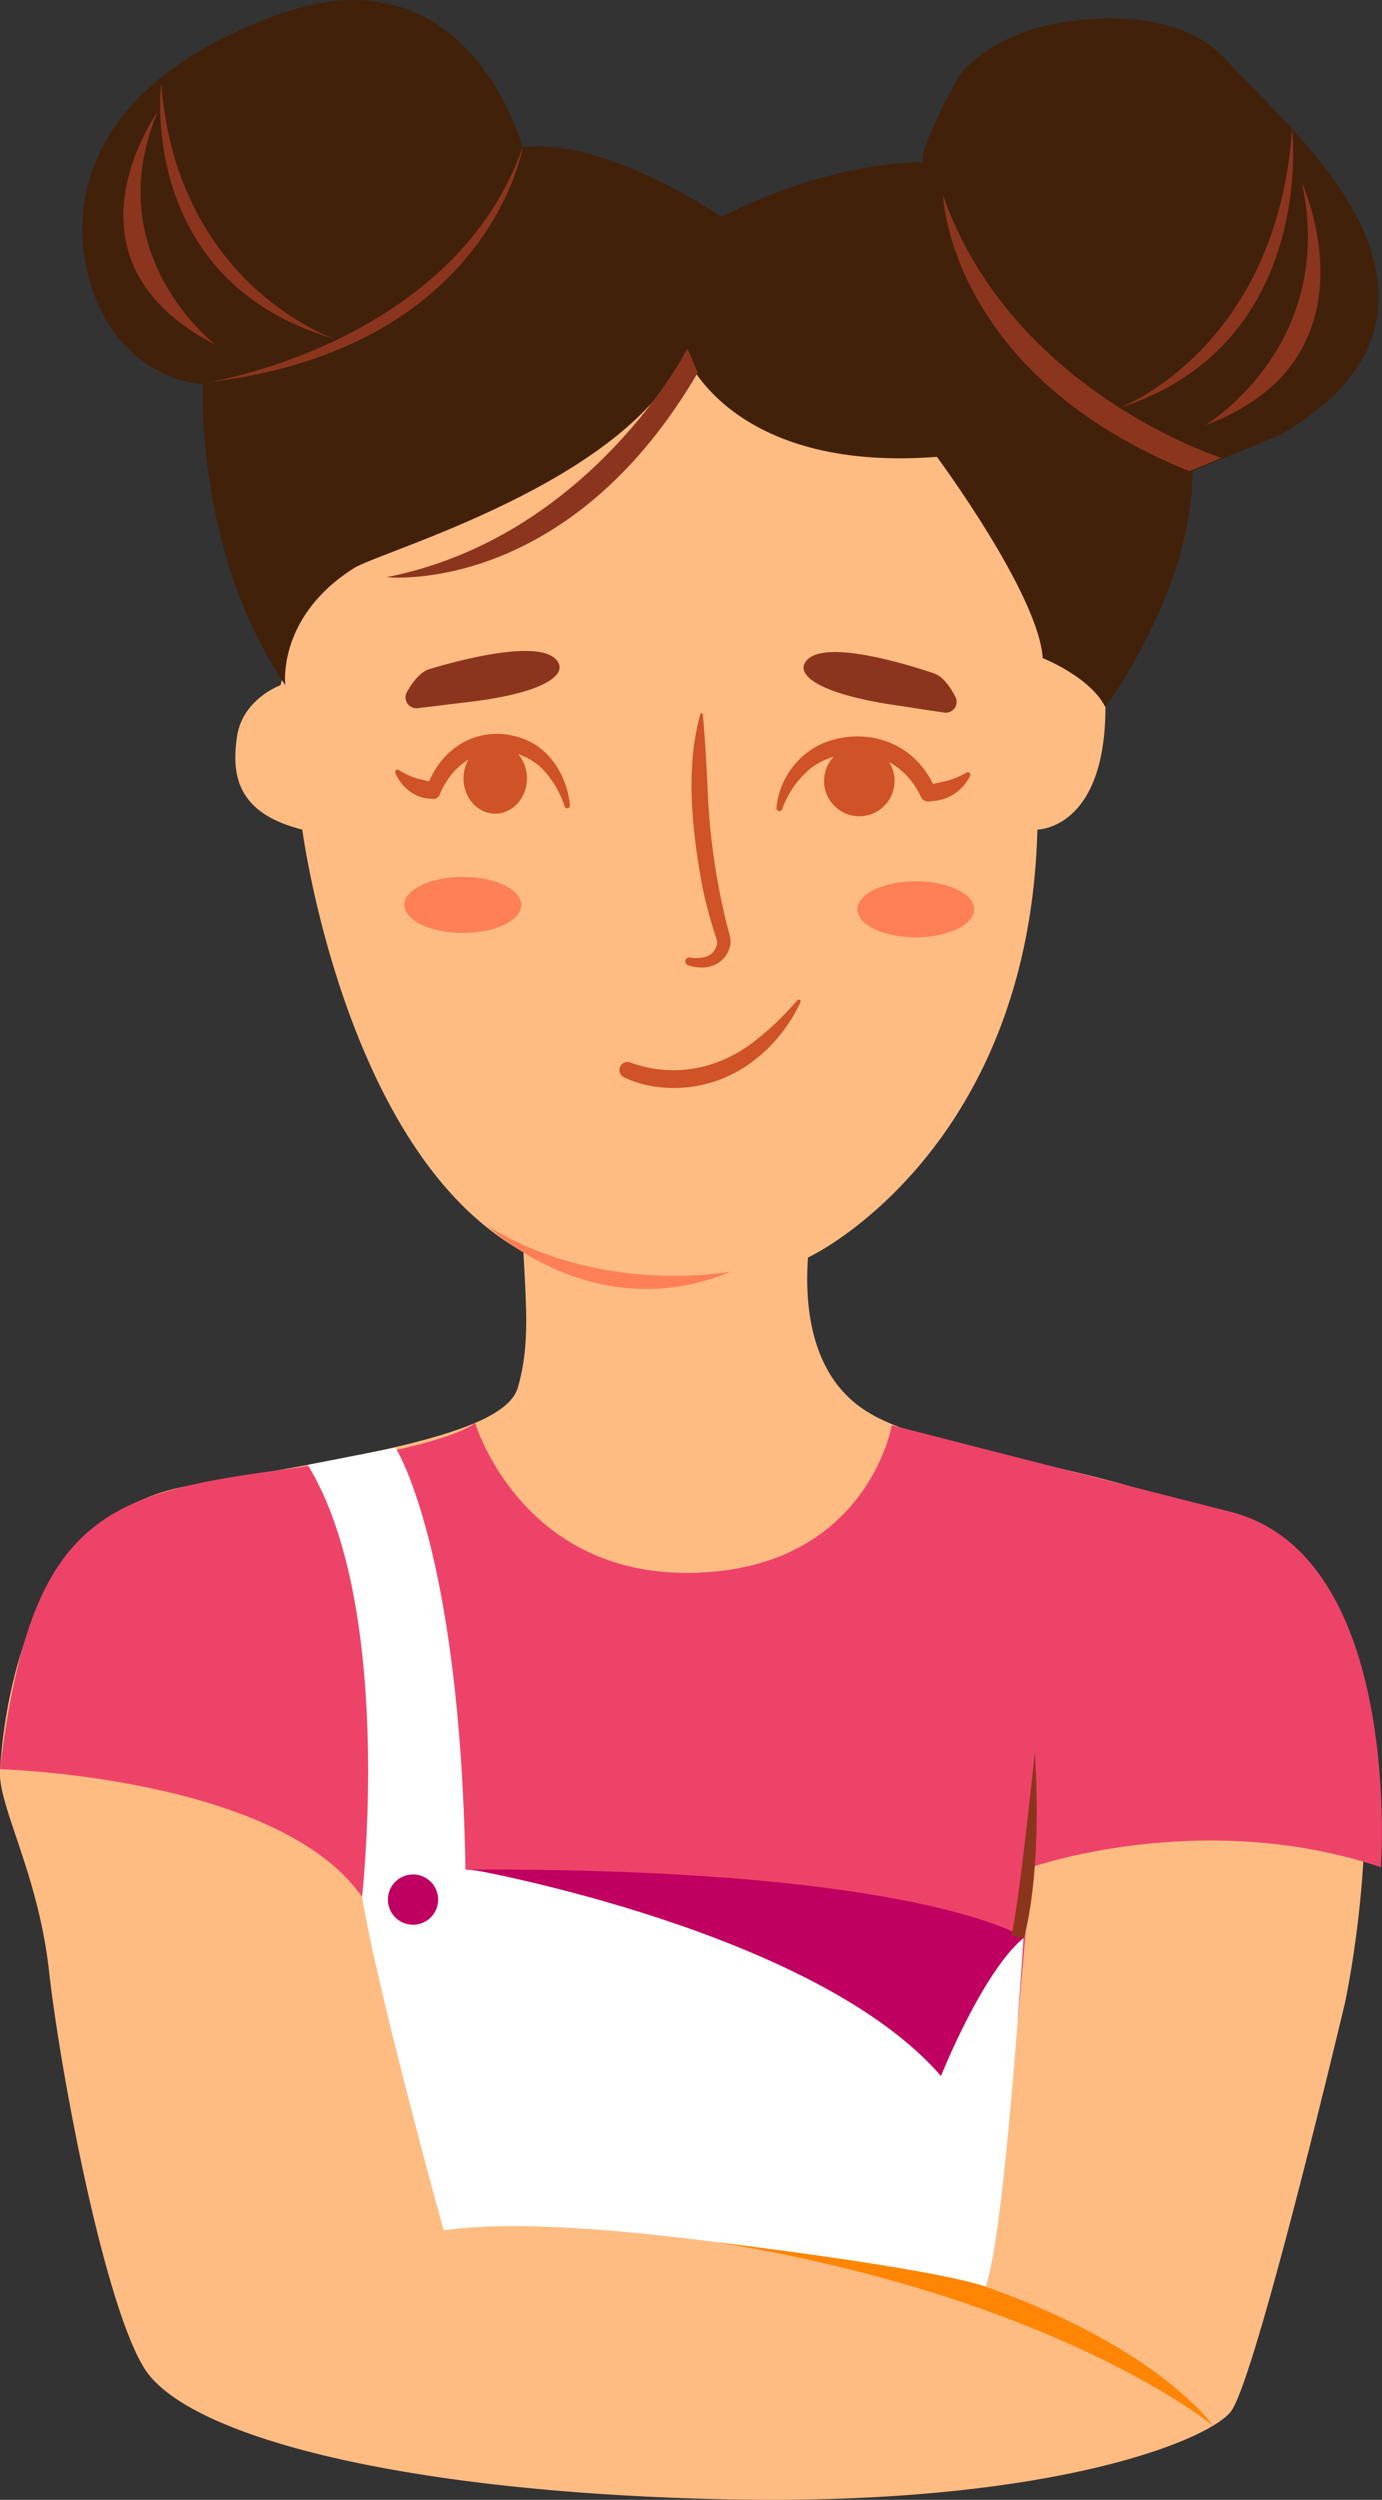 <svg xmlns="http://www.w3.org/2000/svg" viewBox="0 0 414.7 749.73">
  <rect x="0" y="0" width="414.7" height="749.73" fill="#333333" stroke="none"/>
  <g id="Layer_2" data-name="Layer 2">
    <g id="Layer_1-2" data-name="Layer 1">
      <g>
        <path d="M395.39,479.15c-26.14-40-109.16-38.4-136.12-56.37-15.88-10.58-17.86-30.8-16.82-45.64.63-.32,1-.51,1-.51s65.39-31.45,67.84-127.83c0,0,20.42,0,20.42-36.76,0,0-3.27-8.17-18.78-14.7,0,0,0-110.27-105.38-116S87.44,194.89,84.17,205.51c0,0-11.43,4.08-13.07,15.52s0,22.87,19.61,27.77l.09,0-.09,0s11.16,85.2,56.36,120.07a92.67,92.67,0,0,0,10,6.72c.85,16.69,1.9,28.36-1.72,40.66-4.08,13.89-47.45,20.42-98.91,29.4S.86,520,0,530.61s11.43,31,14.7,60.44S31.08,690.7,43.33,710.31s73.52,36.76,171.54,39.21,147-17.16,154.38-26.14,34.3-122.53,34.3-122.53S421.52,519.17,395.39,479.15ZM91.24,248.93l.91.23,1,.26-1-.26Zm-.38-.09.16,0Zm8.06,2,.21.05.14,0-.14,0Zm-5.24-1.31.13,0Zm1.37.34.75.19Zm1.65.42.25.06Zm.82.2.09,0Zm.49.12.24.06Zm.28.07.23.06Z" style="fill: #ffbc82"/>
        <path d="M331.67,212s26.14-34.71,26.14-70.65c0-.17,25.05-10.22,26.83-11.24,14.2-8.19,27.8-20.8,28.94-38.17C415.52,62.34,385.43,36.7,367,17,354.53,3.72,328.81,3.78,312.48,8.06c-8.83,2.31-17.27,6.55-23.58,13.25-2,2.07-15,27.18-11.55,27.37,0,0-25.47-1.34-60.85,16.33,0,0-35.16-24.09-59.66-20.83,0,0-15.93-59.95-72.29-40.18S18.42,59.7,27.81,87.07s33.08,28.18,33.08,28.18-2.63,49.82,24.73,90.26c0,0-2.67-20.42,20.61-35.13,8-5.07,82.09-25.73,99.24-64.36,0,0,13.27,35.77,75.67,31,0,0,30.52,41.15,31.75,60.35C312.89,197.34,327.18,203.06,331.67,212Z" style="fill: #42210b"/>
        <path d="M0,530.61s83.59,2.24,108.64,38.28c0,0,178,29.19,196.82,36.7l4.08-45.6s51.12-18,104.81,0c0,0,6.94-93.37-45.14-106.59s-101.59-25.94-101.59-25.94-7.46,43.44-60.29,44.26c-51.17.79-64.78-45-64.78-45s-6.32,7.13-59.33,14.26S9,456.27,0,530.61Z" style="fill: #ee4369"/>
        <path d="M118.67,434.17s19.41,30.06,21,126.55c0,0,80.28,5.88,142.75,57.74a50.09,50.09,0,0,1,24.7-37.13s-5.72,90.59-11.44,104.47c0,0-116.81-23.92-162.55-16.86,0,0-19.6-70.75-24.5-100.05,0,0,9.88-86.87-16.3-129.56Z" style="fill: #fff"/>
        <path d="M307.28,581.09s-30.72-20.86-165.72-20.39c0,0,103.07,18.29,140.8,61.92C282.36,622.62,294.76,591.42,307.28,581.09Z" style="fill: #bf0060"/>
        <circle cx="123.94" cy="569.71" r="7.54" style="fill: #bf0060"/>
        <path d="M307.17,581.33s5.68-17.34,3.38-56c0,0-4.81,46.3-7.08,55.22Z" style="fill: #8c351e"/>
        <path d="M210.88,214.25c.69,6.9,1,13.72,1.38,20.61a203.62,203.62,0,0,0,5.36,40.47c.3,1.23.94,3.72,1.28,4.94a6.79,6.79,0,0,1,.14,3.55c-1.45,5.78-7.54,7.53-12.62,5.62a1.18,1.18,0,0,1,.55-2.28,10.42,10.42,0,0,0,4.54-.15,4.79,4.79,0,0,0,3.68-4.74,5.28,5.28,0,0,0-.23-.78,136.48,136.48,0,0,1-4.13-15.23c-3.09-16.39-5.28-35.89-.67-52.09a.36.36,0,0,1,.46-.25A.37.37,0,0,1,210.88,214.25Z" style="fill: #d05227"/>
        <path d="M189.37,318.73c12.27,4.45,25.38,2.12,35.83-5.55a83.73,83.73,0,0,0,11.59-10.44c.83-.93,1.68-1.86,2.56-2.77a.51.51,0,0,1,.75,0,.52.52,0,0,1,.11.6c-.56,1.15-1.15,2.29-1.76,3.42a49.36,49.36,0,0,1-8.32,10.75c-.85.74-2.07,1.93-3,2.59a39.13,39.13,0,0,1-32.08,8.31,31.73,31.73,0,0,1-7.81-2.54A2.41,2.41,0,0,1,189.37,318.73Z" style="fill: #d05227"/>
        <g>
          <path d="M233,242.2a23.74,23.74,0,0,1,13.41-19.06c12.14-5.18,25.91-1.44,32.61,10.21a23.13,23.13,0,0,1,1.6,3.28,2.5,2.5,0,0,1-1.26,3.63,2.42,2.42,0,0,1-3.06-1.42l-.14-.3a24.33,24.33,0,0,0-1.45-2.53,21.7,21.7,0,0,0-10-8.46c-7.25-2.76-16.16-1.66-22.13,3.45a28.59,28.59,0,0,0-7.83,11.53A.89.89,0,0,1,233,242.2Z" style="fill: #d05227"/>
          <path d="M291.14,232.6a13.44,13.44,0,0,1-12.24,7.68,2.43,2.43,0,0,1-.7-4.69c3-.94,6.06-1.12,8.93-2.45a26.5,26.5,0,0,0,3-1.48A.75.75,0,0,1,291.14,232.6Z" style="fill: #d05227"/>
          <circle cx="257.86" cy="234.22" r="10.58" style="fill: #d05227"/>
        </g>
        <path d="M242.11,198c-3.93,4.36,3.84,10,25.44,13.32l15.75,2.4a3.27,3.27,0,0,0,3.39-4.74c-1.56-3-3.77-6.14-6.38-7C275.13,200.19,248.11,191.34,242.11,198Z" style="fill: #8c351e"/>
        <path d="M167,197.94c3.8,4.48-4.15,9.9-25.83,12.53l-15.82,1.92a3.27,3.27,0,0,1-3.25-4.84c1.65-2.91,4-6,6.59-6.82C133.93,199.13,161.21,191.11,167,197.94Z" style="fill: #8c351e"/>
        <path d="M215.26,672.47s64.46,7.73,80.47,13.33C336.23,700,357,718.29,364,727.48,364,727.48,317.71,689.29,215.26,672.47Z" style="fill: #ff8502"/>
        <ellipse cx="274.8" cy="272.71" rx="17.52" ry="8.41" style="fill: #ff422d;isolation: isolate;opacity: 0.5"/>
        <ellipse cx="138.89" cy="271.4" rx="17.52" ry="8.41" style="fill: #ff422d;isolation: isolate;opacity: 0.5"/>
        <g>
          <path d="M283,58.65s1.65,53.39,73.9,82.68l9.6-4S303.61,117.46,283,58.65Z" style="fill: #8c351e"/>
          <path d="M156.84,44.18s-9.91,60.32-94.16,70.43C62.68,114.61,136.18,103,156.84,44.18Z" style="fill: #8c351e"/>
          <path d="M116,173.1s54,6,93.37-61.31l-3.08-7.19S177.11,161.07,116,173.1Z" style="fill: #8c351e"/>
          <path d="M390.7,54.89s24.24,52.82-29,72.61C361.68,127.5,401.2,103.94,390.7,54.89Z" style="fill: #8c351e"/>
          <path d="M387.74,38.67s7.58,64.69-51.87,83.68C335.87,122.35,383.08,104.92,387.74,38.67Z" style="fill: #8c351e"/>
          <path d="M47.27,33.65S15.14,78,64.69,103.41C64.69,103.41,29.3,76.51,47.27,33.65Z" style="fill: #8c351e"/>
          <path d="M100.23,101.59S53,85.63,48.36,25c0,0-7.58,59.21,51.87,76.59" style="fill: #8c351e"/>
        </g>
        <path d="M146.24,367.6s31.77,31,73.16,13.75C219.4,381.35,180.27,388.86,146.24,367.6Z" style="fill: #ff422d;isolation: isolate;opacity: 0.5"/>
        <g>
          <path d="M171,241.44c-.75-8.07-5.33-15.7-12.07-19.06-10.92-5.18-23.31-1.44-29.34,10.21a24.6,24.6,0,0,0-1.45,3.27,2.63,2.63,0,0,0,1.14,3.64,2.13,2.13,0,0,0,2.75-1.42l.13-.31a24.22,24.22,0,0,1,1.31-2.53,20.26,20.26,0,0,1,9-8.46,18.61,18.61,0,0,1,19.92,3.46,28.91,28.91,0,0,1,7,11.53A.8.8,0,0,0,171,241.44Z" style="fill: #d05227"/>
          <path d="M118.64,231.83c1.85,4.55,6.51,7.92,11,7.68,2.35-.17,2.8-3.79.63-4.69-2.67-.94-5.46-1.12-8-2.45a24.91,24.91,0,0,1-2.67-1.47C119.05,230.54,118.38,231.22,118.64,231.83Z" style="fill: #d05227"/>
          <ellipse cx="148.6" cy="233.45" rx="9.52" ry="10.58" style="fill: #d05227"/>
        </g>
      </g>
    </g>
  </g>
</svg>
